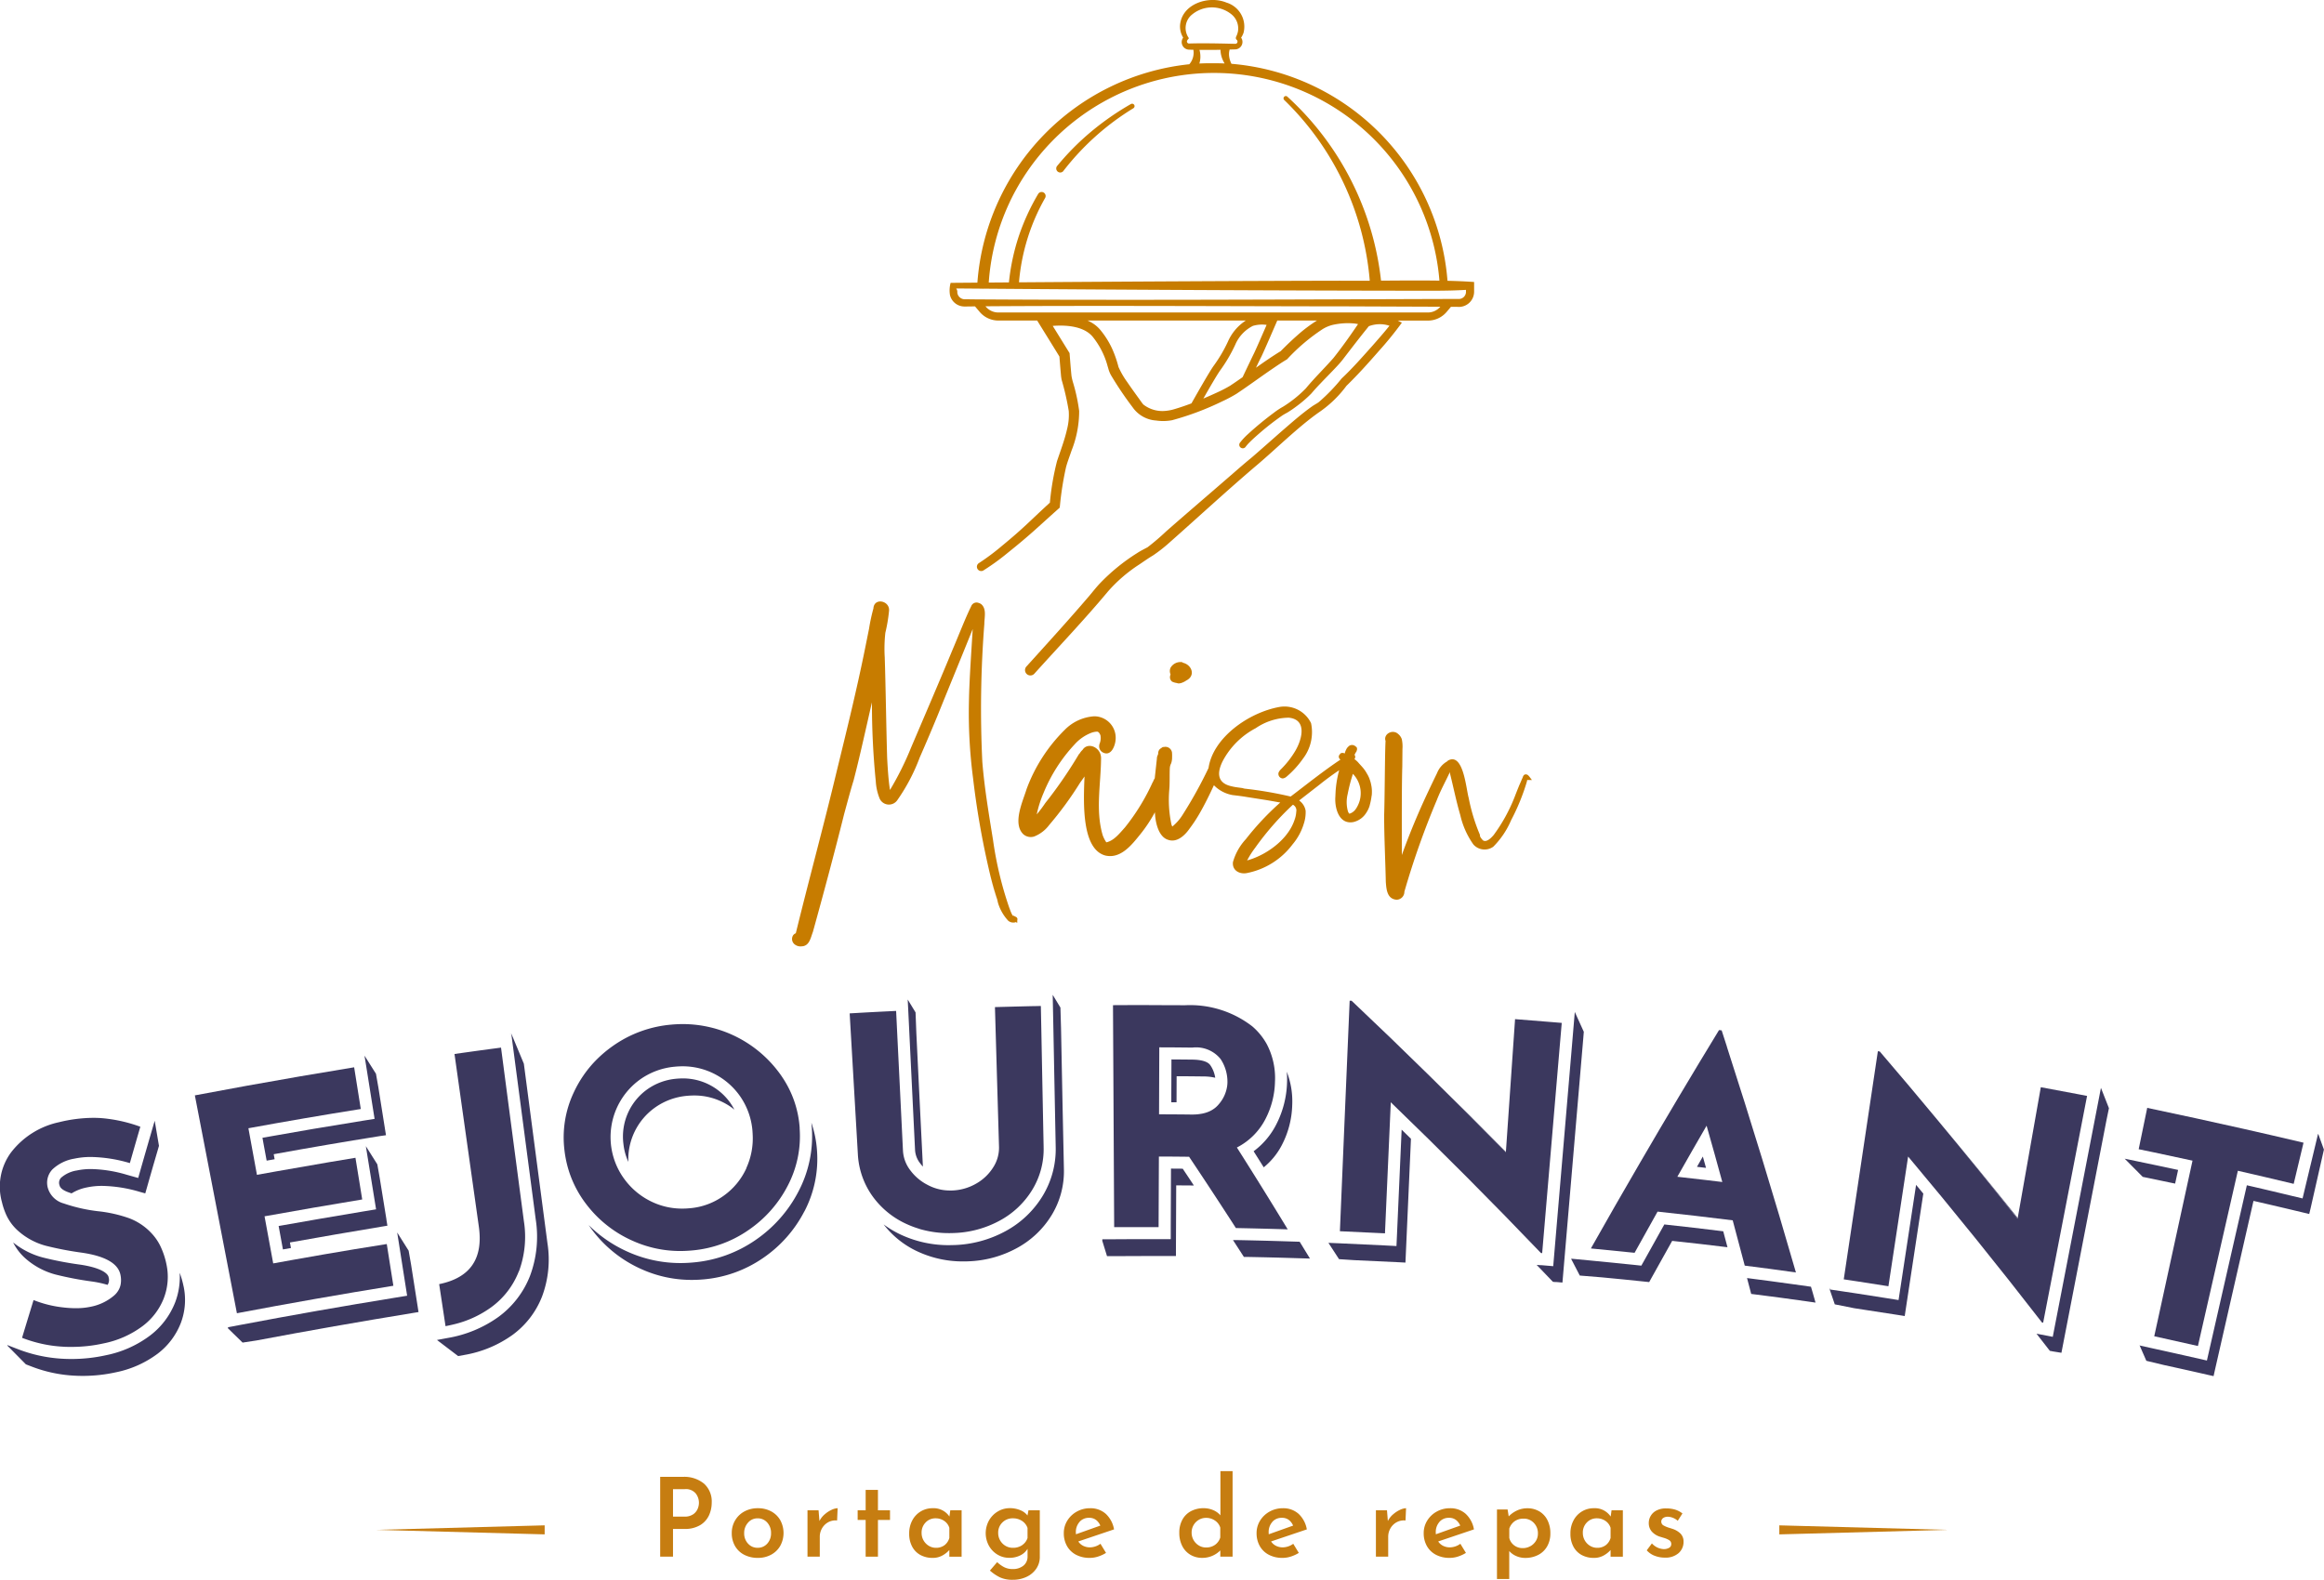 <svg id="Groupe_792" data-name="Groupe 792" xmlns="http://www.w3.org/2000/svg" xmlns:xlink="http://www.w3.org/1999/xlink" width="177.598" height="120.752" viewBox="0 0 177.598 120.752">
  <defs>
    <clipPath id="clip-path">
      <rect id="Rectangle_1243" data-name="Rectangle 1243" width="177.598" height="120.752" fill="none"/>
    </clipPath>
  </defs>
  <g id="Groupe_792-2" data-name="Groupe 792" clip-path="url(#clip-path)">
    <path id="Tracé_22773" data-name="Tracé 22773" d="M794.705,867.372c-.387,0-.763,0-1.2,0,.966,0,1.625,0,2.75,0-.611,0-1.086,0-1.547,0" transform="translate(-707.706 -773.589)" fill="#3b385e"/>
    <path id="Tracé_22774" data-name="Tracé 22774" d="M963.963,709.144c-.046.546-.092,1.095-.141,1.641q-.674,7.976-1.355,15.95l-.094-.007q-5.625-5.878-11.474-11.522-.221,5.006-.445,10.017c-1.376-.071-2.065-.1-3.444-.161q.173-4.1.346-8.206.2-4.706.4-9.411l.148,0q3.008,2.842,5.954,5.739l.212.21q2.839,2.794,5.626,5.645c0-.016,0-.032,0-.048q.349-5.069.7-10.14c1.224.092,1.922.147,2.994.24.18.014.373.03.578.048" transform="translate(-844.616 -630.954)" fill="#3b385e"/>
    <path id="Tracé_22775" data-name="Tracé 22775" d="M16.45,792.269l-.21.717c-.32,1.1-.477,1.646-.8,2.773l-.251.885-.885-.249a10.186,10.186,0,0,0-2.718-.433,5.066,5.066,0,0,0-1.081.108,2.38,2.38,0,0,0-1.21.555.555.555,0,0,0-.115.588c.046.2.265.373.65.516.085.032.175.062.267.092a3.449,3.449,0,0,1,1.166-.454,5.52,5.52,0,0,1,1.178-.118,10.625,10.625,0,0,1,2.844.449l.443.124.127-.443c.32-1.127.477-1.673.8-2.775l.12-.415Zm-3.524,11.953c-.069-.323-.689-.744-2.224-.961a25.773,25.773,0,0,1-2.81-.542,6.046,6.046,0,0,1-2.261-1.148,4.037,4.037,0,0,0,1,1.275,5.676,5.676,0,0,0,2.231,1.176,25.164,25.164,0,0,0,2.761.53,8.192,8.192,0,0,1,1.226.263.688.688,0,0,0,.074-.592m5.735.717a7.061,7.061,0,0,0-.3-1.051,5.463,5.463,0,0,1-.336,2.238,5.853,5.853,0,0,1-1.934,2.565,8.318,8.318,0,0,1-3.361,1.5,12.158,12.158,0,0,1-2.639.288c-.24,0-.484-.007-.726-.021a11.1,11.1,0,0,1-3.384-.738l-.781-.3a.126.126,0,0,0-.011.032l1.42,1.436.4.154a10.579,10.579,0,0,0,3.243.708c.233.014.47.021.7.021a11.669,11.669,0,0,0,2.538-.277,7.924,7.924,0,0,0,3.178-1.413,5.388,5.388,0,0,0,1.784-2.363,4.984,4.984,0,0,0,.212-2.775" transform="translate(-4.627 -706.606)" fill="#3b385e"/>
    <path id="Tracé_22776" data-name="Tracé 22776" d="M173.291,759.3l-.074-.454,0-.028-.512-3.158-.184-1.049-.876-1.388.118.735.509,3.137.007.048.147.906-.906.15c-2.173.36-4.37.738-6.541,1.125l.164.89.164.9c.205-.037.408-.074.613-.108l-.078-.424c2.321-.415,4.674-.821,7-1.208Zm2.307,6.145-.5-3.185-.184-1.049-.876-1.392.118.74.5,3.186.143.908-.906.148c-3.967.643-7.982,1.348-11.933,2.1l-.855.161.009.09,1.111,1.083,1.046-.159c3.955-.747,7.973-1.452,11.944-2.1l.454-.074Zm-2.415-13.06-.074-.454-.014-.092-.493-3.1-.184-1.049-.878-1.388.12.735.484,3.043.023.145.145.91-.91.145c-2.545.406-5.117.844-7.659,1.3l.071.4.249,1.348.609-.108-.069-.383c2.695-.491,5.426-.957,8.125-1.388Z" transform="translate(-143.686 -665.615)" fill="#3b385e"/>
    <path id="Tracé_22777" data-name="Tracé 22777" d="M317.284,746.926l-.874-6.643-.871-6.634-.06-.456-.947-2.277c-.051.007-.1.016-.147.028l.138-.019.12.915.249,1.895.611,4.64.887,6.742a8.576,8.576,0,0,1-.44,4.29,7.07,7.07,0,0,1-2.427,3.148,9.308,9.308,0,0,1-3.866,1.6l-.818.152,1.618,1.231.47-.085a8.9,8.9,0,0,0,3.674-1.524,6.606,6.606,0,0,0,2.27-2.948,8.062,8.062,0,0,0,.413-4.059" transform="translate(-275.446 -651.887)" fill="#3b385e"/>
    <path id="Tracé_22778" data-name="Tracé 22778" d="M448.5,764.221a4.423,4.423,0,0,0-3.649-1.9c-.157,0-.32.009-.484.023a4.5,4.5,0,0,0-2.247.823,4.429,4.429,0,0,0-1.809,4.147,4.484,4.484,0,0,0,.371,1.374,4.858,4.858,0,0,1,2.024-4.144,4.958,4.958,0,0,1,2.475-.908c.178-.016.355-.025.528-.025a4.811,4.811,0,0,1,2.074.456,4.705,4.705,0,0,1,1,.622,4.335,4.335,0,0,0-.281-.463m0,0a4.423,4.423,0,0,0-3.649-1.9c-.157,0-.32.009-.484.023a4.5,4.5,0,0,0-2.247.823,4.429,4.429,0,0,0-1.809,4.147,4.484,4.484,0,0,0,.371,1.374,4.858,4.858,0,0,1,2.024-4.144,4.958,4.958,0,0,1,2.475-.908c.178-.016.355-.025.528-.025a4.811,4.811,0,0,1,2.074.456,4.705,4.705,0,0,1,1,.622,4.335,4.335,0,0,0-.281-.463m0,0a4.423,4.423,0,0,0-3.649-1.9c-.157,0-.32.009-.484.023a4.5,4.5,0,0,0-2.247.823,4.429,4.429,0,0,0-1.809,4.147,4.484,4.484,0,0,0,.371,1.374,4.858,4.858,0,0,1,2.024-4.144,4.958,4.958,0,0,1,2.475-.908c.178-.016.355-.025.528-.025a4.811,4.811,0,0,1,2.074.456,4.705,4.705,0,0,1,1,.622,4.335,4.335,0,0,0-.281-.463m0,0a4.423,4.423,0,0,0-3.649-1.9c-.157,0-.32.009-.484.023a4.5,4.5,0,0,0-2.247.823,4.429,4.429,0,0,0-1.809,4.147,4.484,4.484,0,0,0,.371,1.374,4.858,4.858,0,0,1,2.024-4.144,4.958,4.958,0,0,1,2.475-.908c.178-.016.355-.025.528-.025a4.811,4.811,0,0,1,2.074.456,4.705,4.705,0,0,1,1,.622,4.335,4.335,0,0,0-.281-.463" transform="translate(-392.671 -679.893)" fill="#3b385e"/>
    <path id="Tracé_22779" data-name="Tracé 22779" d="M432.524,800.407a9.71,9.71,0,0,1-3.155,3.557,9.425,9.425,0,0,1-4.5,1.625c-.318.03-.639.044-.952.044a9.32,9.32,0,0,1-3.787-.8,9.563,9.563,0,0,1-3.734-2.911c-.122-.157-.237-.316-.348-.479a10.08,10.08,0,0,0,3.038,2.063,9.8,9.8,0,0,0,3.974.839c.327,0,.664-.016,1-.048a9.873,9.873,0,0,0,4.721-1.7,10.162,10.162,0,0,0,3.3-3.725,9.083,9.083,0,0,0,1.017-4.9c-.009-.12-.018-.242-.032-.36a8.388,8.388,0,0,1,.431,2.139,8.666,8.666,0,0,1-.968,4.656" transform="translate(-371.062 -707.804)" fill="#3b385e"/>
    <path id="Tracé_22780" data-name="Tracé 22780" d="M627.231,711.4l-.253-5.2-.06-1.572-.6-.984.042.83.085,1.754.177,3.635.258,5.294a1.806,1.806,0,0,0,.392,1.009,2.649,2.649,0,0,0,.207.247Zm10.912-.108-.108-5.46-.046-1.572-.59-.975.016.834.035,1.724.071,3.658.106,5.38a6.879,6.879,0,0,1-1.016,3.806,7.48,7.48,0,0,1-2.84,2.674,8.783,8.783,0,0,1-3.9,1.051c-.131,0-.26.007-.389.007a8.63,8.63,0,0,1-3.577-.751,7.715,7.715,0,0,1-1.427-.834,6.966,6.966,0,0,0,2.7,2.116,8.165,8.165,0,0,0,3.391.712c.122,0,.247,0,.369-.007a8.318,8.318,0,0,0,3.7-1,7.024,7.024,0,0,0,2.667-2.51,6.436,6.436,0,0,0,.95-3.554Z" transform="translate(-556.952 -627.246)" fill="#3b385e"/>
    <path id="Tracé_22781" data-name="Tracé 22781" d="M794.458,763.423c-.113-.187-.226-.371-.341-.558l-.938-.03c-1.586-.048-2.363-.069-3.948-.1l-.212,0,.7,1.081.134.208.244,0c1.59.032,2.367.051,3.955.1l.851.025Zm-1.328-13.56a6.977,6.977,0,0,1,.021.8,7.464,7.464,0,0,1-.871,3.326,5.833,5.833,0,0,1-1.683,1.959q.387.612.772,1.228a5.362,5.362,0,0,0,1.36-1.655,7.014,7.014,0,0,0,.818-3.123,6.243,6.243,0,0,0-.417-2.531M781.8,761.735c-.387,0-.763,0-1.2,0,.966,0,1.625,0,2.75,0-.611,0-1.086,0-1.547,0M787.3,749.39c-.228-.36-.878-.44-1.383-.447-.659-.007-1.1-.011-1.6-.014l-.011,2.674,0,.6c.136,0,.27,0,.4,0l.007-1.989c.731,0,1.217.007,2.065.016a3.952,3.952,0,0,1,.885.1,2.292,2.292,0,0,0-.362-.94m-2.125,7.89-.894-.007-.007,1.812-.011,2.66,0,.922-.922,0c-.611,0-1.086,0-1.544,0-.56,0-1.1,0-1.846.007l-.913,0-.009.111.362,1.176,1.415,0c.744,0,1.286-.007,1.848-.007.459,0,.934,0,1.544,0l.461,0,0-.461.012-2.7.009-2.236c.489,0,.864,0,1.351.009q-.425-.647-.855-1.288" transform="translate(-694.796 -667.952)" fill="#3b385e"/>
    <path id="Tracé_22782" data-name="Tracé 22782" d="M945.222,799.259q-.358-.351-.717-.7-.176,3.983-.353,7.968l-.042.927-.929-.048c-1.378-.071-2.054-.1-3.432-.161l-.839-.034.811,1.247,1.173.076c1.383.058,2.056.09,3.439.161l.463.025.021-.465q.2-4.5.4-8.994l0,0s0,0,0,0" transform="translate(-837.393 -712.214)" fill="#3b385e"/>
    <path id="Tracé_22783" data-name="Tracé 22783" d="M1012.265,762.509q2.838,2.794,5.626,5.645c0-.016,0-.032,0-.048q-2.769-2.814-5.629-5.6" transform="translate(-902.816 -680.064)" fill="#3b385e"/>
    <path id="Tracé_22784" data-name="Tracé 22784" d="M1088.963,715.375h0l-.078.92-.138,1.641-1.355,15.95-.078.92-.92-.078-.051,0-.042,0-.254-.021c.376.389.751.781,1.125,1.171l.12.124.175.016.046,0,.046,0,.459.039.039-.459,1.556-18.246.037-.461Z" transform="translate(-968.618 -638.026)" fill="#3b385e"/>
    <path id="Tracé_22785" data-name="Tracé 22785" d="M1122.1,823.288c-1.713-.21-2.789-.337-4.506-.523-.528.938-.867,1.544-1.457,2.614l-.3.535-.606-.065c-1.339-.138-1.994-.205-3.33-.332l-1.408-.134-.014.025.655,1.263,1.669.136c1.339.127,1.994.191,3.335.332l.3.032.147-.267c.646-1.166.989-1.784,1.609-2.883,1.685.184,2.745.3,4.227.486-.1-.389-.2-.77-.325-1.219m-1.558-5.714c-.148.258-.3.514-.449.786l.691.081c-.083-.3-.164-.583-.242-.867m0,0c-.148.258-.3.514-.449.786l.691.081c-.083-.3-.164-.583-.242-.867m0,0c-.148.258-.3.514-.449.786l.691.081c-.083-.3-.164-.583-.242-.867m8.418,10.481c-.051-.177-.1-.353-.155-.53l-1.272-.178c-1.468-.205-2.236-.306-3.614-.484.071.274.15.571.24.913l.078.3.309.039c1.57.2,2.337.3,3.907.523l.7.1Z" transform="translate(-990.408 -729.175)" fill="#3b385e"/>
    <path id="Tracé_22786" data-name="Tracé 22786" d="M1313.9,769.032l-.152.791-3.354,17.333-.175.906-.906-.175-.046-.009-.046-.009-.245-.046c.307.392.611.781.913,1.173l.106.136.171.032.049.011.044.007.622.1.088-.452,3.356-17.336.187-.906Zm-12.472,2.469q3.1,3.73,6.105,7.535c0-.018.007-.037.009-.055-2-2.5-4.043-5-6.115-7.479m-1.653,4.942q-.6,3.945-1.2,7.89l-.14.917-.915-.145c-.952-.15-1.565-.247-2.312-.362l-1.095-.164-.913-.136.021-.141-.049.136.39,1.141,1.475.293c1.372.205,2.04.309,3.411.526l.459.074.069-.459q.674-4.453,1.351-8.9c-.184-.224-.369-.447-.553-.668" transform="translate(-1153.348 -685.882)" fill="#3b385e"/>
    <path id="Tracé_22787" data-name="Tracé 22787" d="M1516.476,801.654a.081.081,0,0,0-.023,0l-.212.887-.35,1.459-.025.1-.378,1.579-.214.894-.9-.214c-1.381-.332-2.192-.523-3.358-.791l-1.307,5.73-1.54,6.765-.205.9-.9-.205c-1.335-.3-1.989-.449-3.328-.742l-.9-.2.009-.044-.021.042.512,1.171,1.355.325c1.341.293,2,.44,3.333.745l.449.1.1-.449,1.535-6.737,1.415-6.207c1.427.327,2.259.523,3.812.894l.447.108.108-.447,1.016-4.476Zm-13.917,2.065-.878-.182,1.379,1.388.449.092c.814.168,1.422.3,2.026.422l.228-1.044c-1.1-.237-1.881-.4-3.2-.675" transform="translate(-1339.314 -714.972)" fill="#3b385e"/>
    <path id="Tracé_22788" data-name="Tracé 22788" d="M12.53,803.981a4.9,4.9,0,0,1-1.634,2.16A7.4,7.4,0,0,1,7.9,807.466a11.181,11.181,0,0,1-2.439.265c-.223,0-.447,0-.673-.018a9.835,9.835,0,0,1-1.837-.277,10.154,10.154,0,0,1-1.265-.4c.035-.118.069-.228.1-.334.286-.943.461-1.514.779-2.552a8.6,8.6,0,0,0,2.261.563,8.487,8.487,0,0,0,.966.06,5.368,5.368,0,0,0,1.166-.117,3.891,3.891,0,0,0,1.759-.851,1.54,1.54,0,0,0,.355-.438,1.36,1.36,0,0,0,.154-.445A1.917,1.917,0,0,0,9.2,802.2c-.184-.855-1.18-1.422-2.994-1.678A25.007,25.007,0,0,1,3.5,800a5.2,5.2,0,0,1-2.051-1.083A3.678,3.678,0,0,1,.4,797.456a5.171,5.171,0,0,1-.251-.788,4.415,4.415,0,0,1,.682-3.785,6.277,6.277,0,0,1,3.676-2.326,11.136,11.136,0,0,1,2.623-.334c.27,0,.528.011.77.034a11.452,11.452,0,0,1,2.494.53c.111.037.219.076.33.115-.323,1.111-.482,1.666-.8,2.78a11.052,11.052,0,0,0-2.969-.468,6.005,6.005,0,0,0-1.279.129A3.2,3.2,0,0,0,4,794.169a1.479,1.479,0,0,0-.341,1.424,1.73,1.73,0,0,0,1.226,1.176l.048.018a12.4,12.4,0,0,0,2.63.581,10.391,10.391,0,0,1,2.314.53,4.513,4.513,0,0,1,1.768,1.219,3.871,3.871,0,0,1,.59.867,5.925,5.925,0,0,1,.493,1.475,4.525,4.525,0,0,1-.2,2.522" transform="translate(0 -704.781)" fill="#3b385e"/>
    <path id="Tracé_22789" data-name="Tracé 22789" d="M152.889,771.153q-6,.971-11.956,2.1-.813-4.2-1.62-8.4-.8-4.128-1.593-8.252,4.028-.764,8.063-1.457,2.054-.353,4.11-.689l.507,3.188q-4.3.685-8.588,1.471c.26,1.424.392,2.137.652,3.561.5-.092,1.012-.182,1.517-.272q2.009-.356,4.022-.7l1.989-.332c.122.747.207,1.275.3,1.842.064.4.131.818.217,1.344q-3.737.619-7.464,1.288c.265,1.441.4,2.162.662,3.6q.757-.138,1.519-.274,2.334-.418,4.677-.807,1.241-.207,2.483-.4c.117.747.2,1.277.29,1.842.065.4.131.821.214,1.346" transform="translate(-122.829 -672.877)" fill="#3b385e"/>
    <path id="Tracé_22790" data-name="Tracé 22790" d="M316.442,757.68a6.13,6.13,0,0,1-2.116,2.745,8.042,8.042,0,0,1-2.883,1.309c-.2.048-.4.092-.6.131-.009-.069-.021-.136-.03-.2-.175-1.155-.272-1.8-.456-3.013,2.367-.482,3.379-1.938,3.031-4.4q-.93-6.6-1.86-13.191c1.093-.154,1.768-.249,2.669-.369.108-.014.219-.03.334-.044l.553-.074.249,1.895q.747,5.691,1.5,11.384a7.616,7.616,0,0,1-.383,3.829" transform="translate(-276.796 -660.5)" fill="#3b385e"/>
    <path id="Tracé_22791" data-name="Tracé 22791" d="M416.47,731.9a7.89,7.89,0,0,0-1.351-3.925c-.062-.095-.127-.189-.2-.284a9.182,9.182,0,0,0-7.371-3.746c-.3,0-.609.016-.915.044a9.068,9.068,0,0,0-4.458,1.641,9.372,9.372,0,0,0-1.348,1.157,8.646,8.646,0,0,0-.908,1.122,8.793,8.793,0,0,0-.715,1.263,8.046,8.046,0,0,0-.71,4.421,8.486,8.486,0,0,0,.392,1.747,8.332,8.332,0,0,0,1.309,2.418,9.027,9.027,0,0,0,3.554,2.771,8.811,8.811,0,0,0,3.6.761c.3,0,.6-.016.91-.044a8.9,8.9,0,0,0,4.285-1.547,9.218,9.218,0,0,0,3.006-3.388,8.158,8.158,0,0,0,.915-4.412m-4.061,3.047a5.252,5.252,0,0,1-1.731,2.111,5.131,5.131,0,0,1-2.6.964q-.29.028-.574.028a5.34,5.34,0,0,1-2.245-.482,5.516,5.516,0,0,1-2.167-1.754,5.42,5.42,0,0,1,1.166-7.62,5.4,5.4,0,0,1,2.7-.993c.191-.018.383-.028.569-.028a5.347,5.347,0,0,1,4.4,2.3,5.382,5.382,0,0,1,.943,2.7c0,.055.009.111.009.164a5.459,5.459,0,0,1-.482,2.614" transform="translate(-355.358 -645.67)" fill="#3b385e"/>
    <path id="Tracé_22792" data-name="Tracé 22792" d="M615.333,721.938a5.947,5.947,0,0,1-.88,3.305,6.537,6.537,0,0,1-2.494,2.346,7.856,7.856,0,0,1-3.5.938q-.177.007-.353.007a7.892,7.892,0,0,1-2.054-.263c-.111-.028-.219-.06-.327-.1a7.024,7.024,0,0,1-.818-.311,6.508,6.508,0,0,1-2.648-2.146,6,6,0,0,1-.394-.629,6.068,6.068,0,0,1-.728-2.6q-.311-5.373-.625-10.746c1.205-.071,1.9-.108,2.95-.159l.6-.03c.028.583.058,1.166.085,1.752q.221,4.464.438,8.929a2.7,2.7,0,0,0,.574,1.519,3.775,3.775,0,0,0,1.21,1.046l.171.09a3.6,3.6,0,0,0,1.641.39c.048,0,.1,0,.15,0a3.931,3.931,0,0,0,1.851-.528,3.663,3.663,0,0,0,1.3-1.242,2.766,2.766,0,0,0,.443-1.558q-.156-5.345-.311-10.69c1.192-.032,1.878-.051,2.918-.074.184,0,.378-.007.59-.011.011.574.023,1.15.035,1.724q.086,4.519.177,9.038" transform="translate(-535.581 -634.281)" fill="#3b385e"/>
    <path id="Tracé_22793" data-name="Tracé 22793" d="M794.705,867.372c-.387,0-.763,0-1.2,0,.966,0,1.625,0,2.75,0-.611,0-1.086,0-1.547,0" transform="translate(-707.706 -773.589)" fill="#3b385e"/>
    <path id="Tracé_22794" data-name="Tracé 22794" d="M796.15,721.359a5.012,5.012,0,0,0,2.141-2.107,6.5,6.5,0,0,0,.763-2.918,5.571,5.571,0,0,0-.632-2.881,4.949,4.949,0,0,0-1.1-1.348,7.767,7.767,0,0,0-5.177-1.614l-.71-.007c-.219,0-.426,0-.627,0-.678,0-1.27-.007-1.895-.007-.664,0-1.365,0-2.238.007q.017,3.278.035,6.555.028,5.2.055,10.409c.233,0,.447,0,.648,0,.44,0,.816,0,1.2,0,.461,0,.936,0,1.547,0,.009-2.157.014-3.236.023-5.394.922,0,1.383.007,2.307.016q1.812,2.707,3.577,5.449c1.584.032,2.376.053,3.96.1q-1.909-3.146-3.884-6.256m-.742-4.707a2.7,2.7,0,0,1-.659,1.42,1.019,1.019,0,0,1-.083.092,1.857,1.857,0,0,1-.187.171,2.1,2.1,0,0,1-.692.36c-.088.028-.177.051-.272.071-.051.009-.1.018-.15.025a3.084,3.084,0,0,1-.307.037c-.106.007-.217.012-.332.012h-.053c-.454-.007-.807-.009-1.148-.012l-1.323-.007c.007-2.047.011-3.07.019-5.117,1.012,0,1.519.009,2.531.018a2.4,2.4,0,0,1,2.15.871,3.132,3.132,0,0,1,.526,1.772c0,.1-.009.194-.021.286" transform="translate(-701.621 -633.654)" fill="#3b385e"/>
    <path id="Tracé_22795" data-name="Tracé 22795" d="M1134.834,729.448q-.2-.629-.406-1.258l-.2-.023q-3.074,5.041-6.041,10.146-1.9,3.26-3.752,6.546c1.337.127,2,.194,3.34.332.7-1.261,1.049-1.89,1.756-3.148,2.3.249,3.448.383,5.742.666.374,1.385.558,2.077.92,3.462,1.565.2,2.346.3,3.911.523q-2.5-8.668-5.274-17.246m-1.551,6.032c.489,1.719.731,2.579,1.2,4.3l-.108-.014c-.413-.048-.763-.092-1.093-.131-.71-.083-1.321-.152-2.236-.256.885-1.561,1.332-2.34,2.234-3.9" transform="translate(-1002.861 -649.434)" fill="#3b385e"/>
    <path id="Tracé_22796" data-name="Tracé 22796" d="M1321.72,746.528q-1.68,8.668-3.356,17.333c-.037-.007-.055-.009-.092-.018q-4.989-6.445-10.227-12.682-.751,4.958-1.505,9.914c-.95-.15-1.57-.249-2.319-.362-.327-.051-.678-.1-1.095-.166l.581-3.882q1.013-6.78,2.026-13.555c.058.007.088.011.145.021q2.237,2.607,4.426,5.251,3.1,3.731,6.106,7.535c0-.018.007-.037.009-.055q.885-5,1.766-10c1.169.212,1.853.341,2.854.535.212.042.436.083.682.131" transform="translate(-1162.228 -662.762)" fill="#3b385e"/>
    <path id="Tracé_22797" data-name="Tracé 22797" d="M1524.129,785.876c-.138.581-.249,1.028-.35,1.464-.122.507-.242,1-.4,1.673-1.706-.408-2.559-.609-4.266-1q-1.528,6.7-3.052,13.394c-1.334-.3-2-.452-3.338-.745q.28-1.286.563-2.575.968-4.453,1.938-8.906c.143-.648.283-1.293.424-1.941-1.208-.263-1.973-.426-2.948-.632l-1.166-.242c.039-.184.074-.355.106-.514.2-.945.323-1.565.546-2.646q3.682.774,7.35,1.6,2.3.519,4.6,1.063" transform="translate(-1348.098 -698.526)" fill="#3b385e"/>
    <path id="Tracé_22798" data-name="Tracé 22798" d="M265.846,1078.643l12.879.345v-.69Z" transform="translate(-237.102 -961.709)" fill="#c67d11"/>
    <path id="Tracé_22799" data-name="Tracé 22799" d="M1270.465,1078.643l-12.879-.345v.69Z" transform="translate(-1121.612 -961.708)" fill="#c67d11"/>
    <path id="Tracé_22800" data-name="Tracé 22800" d="M469.947,1044.544a1.826,1.826,0,0,1,.587,1.441,2.337,2.337,0,0,1-.21.984,1.713,1.713,0,0,1-.675.746,2.231,2.231,0,0,1-1.194.289h-.88v2.12h-.98v-6.1h1.726a2.368,2.368,0,0,1,1.626.52m-.842,2.35a.969.969,0,0,0,.352-.419,1.211,1.211,0,0,0,.1-.473,1.156,1.156,0,0,0-.247-.712.98.98,0,0,0-.834-.327h-.9v2.1h.88a1.115,1.115,0,0,0,.65-.172" transform="translate(-416.145 -931.141)" fill="#c67d11"/>
    <path id="Tracé_22801" data-name="Tracé 22801" d="M517.46,1067.12a1.814,1.814,0,0,1,.708-.683,2.119,2.119,0,0,1,1.031-.247,2.093,2.093,0,0,1,1.026.247,1.742,1.742,0,0,1,.691.679,2.049,2.049,0,0,1,0,1.936,1.77,1.77,0,0,1-.691.683,2.081,2.081,0,0,1-1.035.251,2.222,2.222,0,0,1-1.023-.231,1.706,1.706,0,0,1-.708-.662,1.944,1.944,0,0,1-.256-1.01,1.87,1.87,0,0,1,.256-.964m.985,1.772a.945.945,0,0,0,.729.323.957.957,0,0,0,.742-.318,1.151,1.151,0,0,0,.289-.8,1.167,1.167,0,0,0-.289-.809.951.951,0,0,0-.742-.323.935.935,0,0,0-.729.331,1.165,1.165,0,0,0-.293.8,1.144,1.144,0,0,0,.293.8" transform="translate(-461.282 -950.91)" fill="#c67d11"/>
    <path id="Tracé_22802" data-name="Tracé 22802" d="M572,1066.659a2.141,2.141,0,0,1,.532-.348,1.171,1.171,0,0,1,.457-.122l-.042.939a1.155,1.155,0,0,0-.687.138,1.222,1.222,0,0,0-.469.469,1.268,1.268,0,0,0-.167.633v1.525h-.939v-3.545h.846l.067.821a1.66,1.66,0,0,1,.4-.511" transform="translate(-508.977 -950.91)" fill="#c67d11"/>
    <path id="Tracé_22803" data-name="Tracé 22803" d="M607.729,1053.246v1.559h.922v.737h-.922v2.807h-.939v-2.807h-.612v-.737h.612v-1.559Z" transform="translate(-540.637 -939.366)" fill="#c67d11"/>
    <path id="Tracé_22804" data-name="Tracé 22804" d="M646.61,1066.349v3.545h-.938v-.511a1.96,1.96,0,0,1-.52.415,1.5,1.5,0,0,1-.763.189,1.918,1.918,0,0,1-.913-.214,1.559,1.559,0,0,1-.637-.633,2.046,2.046,0,0,1-.235-1.014,2.07,2.07,0,0,1,.243-1.018,1.746,1.746,0,0,1,.649-.679,1.729,1.729,0,0,1,.892-.239,1.449,1.449,0,0,1,1.29.637l.067-.478Zm-1.311,2.669a1.051,1.051,0,0,0,.373-.557v-.771a.98.98,0,0,0-.39-.528,1.137,1.137,0,0,0-.666-.2,1.02,1.02,0,0,0-.754.314,1.092,1.092,0,0,0-.31.8,1.14,1.14,0,0,0,.553.989,1.042,1.042,0,0,0,.545.151,1.055,1.055,0,0,0,.65-.2" transform="translate(-573.124 -950.91)" fill="#c67d11"/>
    <path id="Tracé_22805" data-name="Tracé 22805" d="M700.833,1066.349v3.561a1.578,1.578,0,0,1-.264.892,1.813,1.813,0,0,1-.737.628,2.411,2.411,0,0,1-1.068.23,2.278,2.278,0,0,1-.964-.18,3.381,3.381,0,0,1-.779-.524l.553-.645a2.321,2.321,0,0,0,.545.39,1.387,1.387,0,0,0,.629.138,1.264,1.264,0,0,0,.83-.256.874.874,0,0,0,.319-.691v-.6a1.327,1.327,0,0,1-.549.5,1.825,1.825,0,0,1-.851.189,1.706,1.706,0,0,1-.9-.247,1.81,1.81,0,0,1-.654-.679,2,2,0,0,1,.012-1.936,1.865,1.865,0,0,1,.679-.687,1.76,1.76,0,0,1,.9-.247,2.049,2.049,0,0,1,.809.155,1.285,1.285,0,0,1,.549.406l.075-.4Zm-1.353,2.665a1.051,1.051,0,0,0,.415-.545v-.771a1.048,1.048,0,0,0-.419-.536,1.24,1.24,0,0,0-.7-.2,1.1,1.1,0,0,0-.8.314,1.069,1.069,0,0,0-.323.8,1.132,1.132,0,0,0,.557.989,1.092,1.092,0,0,0,.565.151,1.237,1.237,0,0,0,.708-.2" transform="translate(-621.372 -950.91)" fill="#c67d11"/>
    <path id="Tracé_22806" data-name="Tracé 22806" d="M754.683,1068.905l.427.7a2.77,2.77,0,0,1-.612.281,2.061,2.061,0,0,1-.629.1,2.193,2.193,0,0,1-1.06-.243,1.691,1.691,0,0,1-.687-.67,1.975,1.975,0,0,1-.239-.98,1.788,1.788,0,0,1,.268-.955,1.948,1.948,0,0,1,.729-.691,2.037,2.037,0,0,1,1.005-.256,1.741,1.741,0,0,1,1.2.423,2.108,2.108,0,0,1,.637,1.194l-2.732.922a.949.949,0,0,0,.377.335,1.146,1.146,0,0,0,.519.117,1.4,1.4,0,0,0,.8-.276m-1.6-1.668a1.152,1.152,0,0,0-.281.8.93.93,0,0,0,.008.143l1.861-.662a1.067,1.067,0,0,0-.319-.427.846.846,0,0,0-.545-.168.933.933,0,0,0-.725.31" transform="translate(-670.588 -950.91)" fill="#c67d11"/>
    <path id="Tracé_22807" data-name="Tracé 22807" d="M837.568,1039.993v6.536h-.938v-.478a1.928,1.928,0,0,1-1.391.57,1.725,1.725,0,0,1-.892-.235,1.631,1.631,0,0,1-.625-.67,2.172,2.172,0,0,1-.226-1.014,2.029,2.029,0,0,1,.239-1.006,1.6,1.6,0,0,1,.662-.65,2.034,2.034,0,0,1,.959-.222,1.839,1.839,0,0,1,.729.147,1.442,1.442,0,0,1,.553.4v-3.377Zm-1.341,5.631a1.071,1.071,0,0,0,.4-.561v-.754a1.007,1.007,0,0,0-.4-.536,1.17,1.17,0,0,0-.691-.209,1.064,1.064,0,0,0-.545.147,1.112,1.112,0,0,0-.553.976,1.141,1.141,0,0,0,.553.989,1.04,1.04,0,0,0,.545.151,1.161,1.161,0,0,0,.687-.2" transform="translate(-743.375 -927.546)" fill="#c67d11"/>
    <path id="Tracé_22808" data-name="Tracé 22808" d="M890.935,1068.905l.427.7a2.776,2.776,0,0,1-.612.281,2.062,2.062,0,0,1-.629.1,2.193,2.193,0,0,1-1.06-.243,1.69,1.69,0,0,1-.687-.67,1.975,1.975,0,0,1-.239-.98,1.788,1.788,0,0,1,.268-.955,1.948,1.948,0,0,1,.729-.691,2.038,2.038,0,0,1,1.006-.256,1.74,1.74,0,0,1,1.2.423,2.108,2.108,0,0,1,.637,1.194l-2.732.922a.947.947,0,0,0,.377.335,1.145,1.145,0,0,0,.519.117,1.4,1.4,0,0,0,.8-.276m-1.6-1.668a1.153,1.153,0,0,0-.281.8.91.91,0,0,0,.008.143l1.86-.662a1.066,1.066,0,0,0-.318-.427.846.846,0,0,0-.545-.168.933.933,0,0,0-.725.31" transform="translate(-792.108 -950.91)" fill="#c67d11"/>
    <path id="Tracé_22809" data-name="Tracé 22809" d="M973.774,1066.659a2.139,2.139,0,0,1,.532-.348,1.17,1.17,0,0,1,.457-.122l-.042.939a1.155,1.155,0,0,0-.687.138,1.222,1.222,0,0,0-.469.469,1.268,1.268,0,0,0-.167.633v1.525h-.939v-3.545h.846l.067.821a1.661,1.661,0,0,1,.4-.511" transform="translate(-867.313 -950.91)" fill="#c67d11"/>
    <path id="Tracé_22810" data-name="Tracé 22810" d="M1009.05,1068.905l.427.7a2.772,2.772,0,0,1-.612.281,2.062,2.062,0,0,1-.629.1,2.193,2.193,0,0,1-1.06-.243,1.688,1.688,0,0,1-.687-.67,1.975,1.975,0,0,1-.239-.98,1.788,1.788,0,0,1,.268-.955,1.948,1.948,0,0,1,.729-.691,2.038,2.038,0,0,1,1.006-.256,1.74,1.74,0,0,1,1.2.423,2.108,2.108,0,0,1,.637,1.194l-2.732.922a.948.948,0,0,0,.377.335,1.146,1.146,0,0,0,.519.117,1.4,1.4,0,0,0,.8-.276m-1.6-1.668a1.153,1.153,0,0,0-.281.8.918.918,0,0,0,.008.143l1.86-.662a1.066,1.066,0,0,0-.319-.427.845.845,0,0,0-.545-.168.933.933,0,0,0-.725.31" transform="translate(-897.452 -950.91)" fill="#c67d11"/>
    <path id="Tracé_22811" data-name="Tracé 22811" d="M1061.249,1066.424a1.622,1.622,0,0,1,.628.671,2.171,2.171,0,0,1,.226,1.014,1.959,1.959,0,0,1-.247,1,1.651,1.651,0,0,1-.687.654,2.139,2.139,0,0,1-.993.226,1.685,1.685,0,0,1-.679-.142,1.472,1.472,0,0,1-.536-.385v2.137h-.938v-5.313h.813l.084.528a2.121,2.121,0,0,1,.641-.453,1.873,1.873,0,0,1,.792-.167,1.749,1.749,0,0,1,.9.234m-.683,2.669a1.158,1.158,0,0,0,.423-.4,1.042,1.042,0,0,0,.159-.57,1.123,1.123,0,0,0-.314-.817,1.04,1.04,0,0,0-.775-.323,1.157,1.157,0,0,0-.692.2,1.126,1.126,0,0,0-.406.562v.712a.987.987,0,0,0,.365.561,1.053,1.053,0,0,0,.666.218,1.163,1.163,0,0,0,.574-.146" transform="translate(-943.626 -950.91)" fill="#c67d11"/>
    <path id="Tracé_22812" data-name="Tracé 22812" d="M1113.955,1066.349v3.545h-.938v-.511a1.961,1.961,0,0,1-.52.415,1.5,1.5,0,0,1-.763.189,1.917,1.917,0,0,1-.913-.214,1.558,1.558,0,0,1-.637-.633,2.044,2.044,0,0,1-.235-1.014,2.071,2.071,0,0,1,.243-1.018,1.747,1.747,0,0,1,.649-.679,1.729,1.729,0,0,1,.892-.239,1.449,1.449,0,0,1,1.291.637l.067-.478Zm-1.311,2.669a1.051,1.051,0,0,0,.373-.557v-.771a.981.981,0,0,0-.39-.528,1.137,1.137,0,0,0-.666-.2,1.019,1.019,0,0,0-.754.314,1.092,1.092,0,0,0-.31.8,1.141,1.141,0,0,0,.553.989,1.042,1.042,0,0,0,.545.151,1.055,1.055,0,0,0,.65-.2" transform="translate(-989.938 -950.91)" fill="#c67d11"/>
    <path id="Tracé_22813" data-name="Tracé 22813" d="M1164.493,1069.961a1.543,1.543,0,0,1-.6-.415l.394-.528a1.3,1.3,0,0,0,.9.436.807.807,0,0,0,.415-.1.314.314,0,0,0,.163-.289.329.329,0,0,0-.167-.3,1.684,1.684,0,0,0-.373-.163l-.264-.08a1.4,1.4,0,0,1-.687-.415.972.972,0,0,1-.226-.641,1.067,1.067,0,0,1,.591-.964,1.519,1.519,0,0,1,.725-.159,2.371,2.371,0,0,1,.7.092,1.758,1.758,0,0,1,.557.293l-.36.561a1.126,1.126,0,0,0-.365-.226,1.079,1.079,0,0,0-.39-.084.609.609,0,0,0-.36.1.335.335,0,0,0,0,.549,2.251,2.251,0,0,0,.486.205c.095.028.156.047.184.059a1.568,1.568,0,0,1,.654.373.854.854,0,0,1,.235.624,1.137,1.137,0,0,1-.373.867,1.51,1.51,0,0,1-1.068.348,2.06,2.06,0,0,1-.775-.146" transform="translate(-1038.05 -951.048)" fill="#c67d11"/>
    <path id="Tracé_22814" data-name="Tracé 22814" d="M827.01,469.575a1.265,1.265,0,0,0,.366.105c.216.108.631-.133.7-.192.745-.365.436-1.208-.258-1.363l-.043-.041a.878.878,0,0,0-.9.437.643.643,0,0,0,.007.5.6.6,0,0,0-.045.237.407.407,0,0,0,.173.318" transform="translate(-737.429 -417.471)" fill="#c77c00"/>
    <path id="Tracé_22815" data-name="Tracé 22815" d="M700.572,621.483c.142.569.294,1.1.455,1.561-.069-.217-.126-.41-.174-.542-.1-.338-.192-.678-.28-1.019" transform="translate(-624.824 -554.286)" fill="#c77c00"/>
    <path id="Tracé_22816" data-name="Tracé 22816" d="M576.975,449.548a.172.172,0,0,0,0-.024c0-.006-.006-.01-.007-.015a.2.2,0,0,0-.021-.045.177.177,0,0,0-.018-.027.191.191,0,0,0-.072-.055.192.192,0,0,1,.071.054.242.242,0,0,0-.071-.054l-.038-.019.013.007-.184-.093h0v.006c0,.009,0,.035,0,.038h0s-.006-.009-.009-.013a.81.81,0,0,1-.1-.157c-.019-.036-.036-.074-.052-.113s-.028-.065-.041-.1c-.038-.1-.073-.2-.112-.3a27.572,27.572,0,0,1-1.224-5.128c-.319-1.986-.657-3.972-.819-5.977a83.426,83.426,0,0,1,.155-10.551c0-.5.194-1.156-.255-1.516a.848.848,0,0,0-.286-.11.44.44,0,0,0-.467.29c-.419.833-1.035,2.418-1.408,3.282-.9,2.183-2.24,5.3-3.178,7.5a23.083,23.083,0,0,1-1.619,3.255c-.119-.791-.172-1.654-.214-2.438-.068-2.19-.113-5.525-.185-7.7a11.044,11.044,0,0,1,.046-1.877,12.278,12.278,0,0,0,.283-1.682c.07-.778-1.142-1.031-1.194-.185l.019-.062a13.813,13.813,0,0,0-.352,1.609l-.313,1.556c-.63,3.116-1.387,6.189-2.143,9.28-.992,4.159-2.127,8.3-3.142,12.449a.44.44,0,0,0-.2.149.523.523,0,0,0,.112.7.707.707,0,0,0,.528.151c.6-.017.69-.645.865-1.1.789-2.842,1.677-6.151,2.386-9,.209-.761.487-1.823.721-2.567.463-1.763.961-4.048,1.372-5.834.012-.048.023-.1.035-.148a59.2,59.2,0,0,0,.293,6.036,4.089,4.089,0,0,0,.3,1.331.778.778,0,0,0,1.331.129,14.535,14.535,0,0,0,1.725-3.278q.741-1.685,1.438-3.387c.751-1.868,1.836-4.493,2.612-6.433-.1,1.684-.262,3.937-.286,5.5a38.346,38.346,0,0,0,.315,5.91,63.4,63.4,0,0,0,1.385,7.7c-.073-.293-.145-.6-.213-.9a25.13,25.13,0,0,0,.78,2.778q-.057-.15-.113-.312a3.447,3.447,0,0,0,.863,1.634l.014.009a.687.687,0,0,0,.1.056.547.547,0,0,0,.107.041l.007,0h0a.515.515,0,0,0,.138.016l.04,0a.558.558,0,0,0,.082-.008l.054-.026h.005l.128.051s0-.183,0-.184a.134.134,0,0,0,0-.015.222.222,0,0,0,.011-.048.178.178,0,0,0,0-.032m-.009-.042a.181.181,0,0,0-.018-.038.188.188,0,0,1,.018.038m-.318-.228h0Zm-.122-.143-.014-.031.014.031m.431.69h0l0,0m.018-.27a.158.158,0,0,1,0,.02c0-.007,0-.013,0-.02" transform="translate(-499.223 -379.3)" fill="#c77c00"/>
    <path id="Tracé_22817" data-name="Tracé 22817" d="M717.787,648.059l.025.012-.025-.012" transform="translate(-640.177 -577.989)" fill="#c77c00"/>
    <path id="Tracé_22818" data-name="Tracé 22818" d="M746.673,505.523c-.014-.064-.028-.129-.046-.192s-.047-.152-.076-.227l0-.013a2.789,2.789,0,0,0-.149-.317l-.019-.034,0,.008a3.619,3.619,0,0,0-.426-.606,3.242,3.242,0,0,1,.422.6,2.536,2.536,0,0,0-.423-.6h0c-.063-.071-.135-.151-.209-.23l.007.008-.019-.021.012.013a1.66,1.66,0,0,0-.336-.317l0,0c0,.005,0-.038,0-.037l.044-.085a.279.279,0,0,0-.053-.22l.119-.213s.046-.061.044-.063v-.027a.291.291,0,0,0,.03-.175v-.005a.253.253,0,0,0-.035-.1s-.129-.1-.13-.1l-.031-.018a.388.388,0,0,0-.494.107l-.076.076c-.008.011-.012.024-.02.036l0,.005-.007.014a1.4,1.4,0,0,0-.137.32s0,.023,0,.031l-.023.007a.329.329,0,0,0-.306,0s-.1.129-.1.131l-.022.042a.263.263,0,0,0,.118.3c-1.31.872-2.574,1.889-3.808,2.824a29.438,29.438,0,0,0-3.487-.6.653.653,0,0,1-.177-.044c-.274-.042-.552-.065-.82-.132-1.149-.238-1.161-1.042-.7-1.95a6.032,6.032,0,0,1,2.516-2.5,4.552,4.552,0,0,1,2.526-.8c1.427.141,1.007,1.672.5,2.53a7.051,7.051,0,0,1-1.08,1.391.845.845,0,0,0-.194.256.348.348,0,0,0,.321.466.57.57,0,0,0,.269-.124,7.366,7.366,0,0,0,1.27-1.391,3.328,3.328,0,0,0,.614-2.713,2.254,2.254,0,0,0-2.427-1.234c-2.371.434-5.069,2.359-5.407,4.664a33.014,33.014,0,0,1-2.006,3.617,3.583,3.583,0,0,1-.764.859c-.023-.049-.043-.1-.062-.151a8.958,8.958,0,0,1-.169-2.651c.048-.539.016-1.149.043-1.673a.9.9,0,0,1,.1-.353,1.364,1.364,0,0,0,.073-.487,2.6,2.6,0,0,0-.009-.358.509.509,0,0,0-.627-.406c-.027,0-.057,0-.077,0l-.055.038-.135.092-.007.005a.449.449,0,0,0-.152.346c0,.136-.1.181-.1.417.015-.14-.13,1.175-.164,1.5a.8.8,0,0,0-.121.239l-.033.05a.2.2,0,0,0-.014.025,16.154,16.154,0,0,1-2.115,3.441c-.394.433-.827,1-1.405,1.129-.009,0-.006,0-.02-.009h0a2.387,2.387,0,0,1-.269-.532c-.562-1.9-.141-3.911-.125-5.854.027-.867-1.017-1.307-1.413-.669a1.153,1.153,0,0,0-.22.27l-.034.034a.2.2,0,0,0-.036.044,34.47,34.47,0,0,1-2.213,3.273l-.335.428-.012.015-.005.008a9.443,9.443,0,0,1-.584.784c-.02.025-.042.047-.063.072a8.633,8.633,0,0,1,.516-1.624,12.187,12.187,0,0,1,2.379-3.724,3.313,3.313,0,0,1,1.279-.887,1.428,1.428,0,0,1,.448-.088c.128.021.187.146.245.277a1.154,1.154,0,0,1-.046.6.6.6,0,0,0-.039.36.524.524,0,0,0,.26.347c.615.338.936-.447.982-.936a1.642,1.642,0,0,0-1.642-1.82,3.474,3.474,0,0,0-2.246,1.039,12.4,12.4,0,0,0-2.913,4.526c-.284.932-1.082,2.6-.267,3.432a.856.856,0,0,0,.858.186,2.627,2.627,0,0,0,1.137-.875,26.559,26.559,0,0,0,2.365-3.237c.111-.151.223-.311.335-.473-.084,2.007-.231,5.554,1.592,6.044,1.176.269,2.011-.809,2.659-1.61a10.748,10.748,0,0,0,1.128-1.7c0,.044,0,.089.008.133.042.723.295,1.767,1.005,1.977.658.23,1.26-.318,1.624-.842a10.829,10.829,0,0,0,.741-1.113c.419-.72.783-1.467,1.132-2.218a2.607,2.607,0,0,0,1.435.753c.335.04.708.084,1.039.141l1.381.217c.409.064.81.14,1.214.211a20.956,20.956,0,0,0-2.629,2.8,4.279,4.279,0,0,0-.984,1.747c-.077.623.472.942,1.036.85a5.746,5.746,0,0,0,3.519-2.2,4.463,4.463,0,0,0,.877-1.641,2.744,2.744,0,0,0,.12-.93,1.218,1.218,0,0,0-.492-.78l.009-.011c-.01.009,1.528-1.188,1.528-1.186.421-.344,1.061-.816,1.518-1.116a8.21,8.21,0,0,0-.289,2c-.073.862.264,2.171,1.375,1.96a1.579,1.579,0,0,0,.985-.71c.023-.032.042-.067.062-.1l.022-.037a1.775,1.775,0,0,0,.123-.261c.01-.026.021-.051.03-.078,0-.008.007-.016.009-.024l0-.012c.014-.039.028-.078.04-.117-.008.026-.02.05-.029.075a4.709,4.709,0,0,0,.157-.8c0,.052,0,.1-.009.157.011-.094.02-.188.023-.281a2.472,2.472,0,0,0-.047-.635c0-.012-.006-.024-.008-.036m-1.394-3h0m-8.083,8.79a6.8,6.8,0,0,1,.611-.961,21.529,21.529,0,0,1,2.861-3.273c.018-.017.031-.025.029-.028h0l0,.008a.484.484,0,0,1,.254.528.005.005,0,0,1,0,0,.005.005,0,0,0,0,0,2.609,2.609,0,0,1-.145.719,3.534,3.534,0,0,0,.145-.719c-.172,1.814-2.119,3.281-3.752,3.726m3.6-3c-.017.049-.033.1-.053.146.017-.049.037-.1.053-.146m-.067-1.249.018.007c.007.005.011.012.018.017a.329.329,0,0,0-.035-.024m3.223-.721q.006-.173.022-.347c-.008.114-.015.23-.022.347m.976,1.328a.812.812,0,0,0,.057.072.282.282,0,0,1-.057-.072m.124.078.026-.009-.026.009m.381-.285a.873.873,0,0,1-.427.28.467.467,0,0,1-.12-.216,2.586,2.586,0,0,1-.011-1.284,12.942,12.942,0,0,1,.4-1.546,2.123,2.123,0,0,1,.16,2.766,2.109,2.109,0,0,0,.208-.262,1.573,1.573,0,0,1-.208.262m1.28-1.211c0-.019,0-.037,0-.056,0,.019,0,.037,0,.056" transform="translate(-641.893 -445.562)" fill="#c77c00"/>
    <path id="Tracé_22819" data-name="Tracé 22819" d="M968.285,568.238l-.012.041c0-.014.007-.028.012-.041" transform="translate(-863.58 -506.798)" fill="#c77c00"/>
    <path id="Tracé_22820" data-name="Tracé 22820" d="M968.8,565.609c-.008.041-.018.082-.027.122.01-.041.019-.081.027-.122" transform="translate(-864.028 -504.453)" fill="#c77c00"/>
    <path id="Tracé_22821" data-name="Tracé 22821" d="M968.423,566.741c-.013.054-.026.109-.043.162.016-.054.03-.107.043-.162" transform="translate(-863.676 -505.463)" fill="#c77c00"/>
    <path id="Tracé_22822" data-name="Tracé 22822" d="M969.061,563.622c-.008.072-.02.144-.034.215.014-.072.025-.143.034-.215" transform="translate(-864.253 -502.681)" fill="#c77c00"/>
    <path id="Tracé_22823" data-name="Tracé 22823" d="M779.22,531.79c-.008,0-.014-.009-.021-.013l-.012-.006Z" transform="translate(-694.939 -474.274)" fill="#c77c00"/>
    <path id="Tracé_22824" data-name="Tracé 22824" d="M969.342,563.362l0,.028c0-.009,0-.019,0-.028" transform="translate(-864.531 -502.449)" fill="#c77c00"/>
    <path id="Tracé_22825" data-name="Tracé 22825" d="M989.567,521.186h0l-.174-.231a.978.978,0,0,0-.109-.125.484.484,0,0,1,.109.125.457.457,0,0,0-.116-.132.261.261,0,0,0-.177-.078l-.007,0a.19.19,0,0,0-.1.024h0a.216.216,0,0,0-.075.067l-.008.018a.512.512,0,0,0-.057.13c-.056.124-.11.25-.164.376l-.105.237-.021.054c-.113.276-.222.554-.328.831a12.71,12.71,0,0,1-1.6,2.9c-.037.042-.075.084-.113.125-.261.273-.508.407-.7.282a1.255,1.255,0,0,1-.225-.3.8.8,0,0,0-.021-.15,14.043,14.043,0,0,1-.849-2.8c-.2-.694-.4-3.487-1.574-2.854l-.008.005-.008.008s-.04.04-.053.053a1.788,1.788,0,0,0-.771.889c-.495,1.024-1,2.076-1.452,3.129q-.67,1.55-1.242,3.141c0-2.121-.014-5.294.035-6.764l.012-1.335a2.692,2.692,0,0,0-.049-.752.874.874,0,0,0-.276-.4c-.437-.4-1.15.013-.966.528-.058,1.113-.056,4.153-.108,5.691,0,1.651.093,3.424.127,5.079.043.589.1,1.311.82,1.369a.607.607,0,0,0,.6-.614,62.437,62.437,0,0,1,2.481-7.009c.3-.772.685-1.457,1-2.142,0,.044,0,.094,0,.088v.012c.269,1.06.479,2.137.79,3.193a6.316,6.316,0,0,0,1,2.247,1.142,1.142,0,0,0,1.52.175,6.437,6.437,0,0,0,1.367-2.032,16.14,16.14,0,0,0,1.192-2.911c.009-.041.022-.079.031-.12l0-.033s0-.007,0-.011h0a.615.615,0,0,0,.082.006h.289Zm-.483-.437a.218.218,0,0,0-.078.019.185.185,0,0,1,.078-.019m-.1.028a.215.215,0,0,0-.047.042.229.229,0,0,1,.047-.042m-1.769,4.757c-.046.065-.094.129-.142.191.049-.062.1-.127.142-.191m1.151-2.178-.05.1c.015-.034.033-.068.05-.1m.707-1.689c.02-.067.036-.137.053-.206-.017.069-.034.138-.053.206m-.138.418c.023-.064.046-.127.068-.192q-.032.1-.068.192" transform="translate(-872.492 -461.556)" fill="#c77c00"/>
    <path id="Tracé_22826" data-name="Tracé 22826" d="M709.171,21.46A18.067,18.067,0,0,0,692.663,4.877a1.714,1.714,0,0,1-.175-.55,1.278,1.278,0,0,1,.036-.542h.007c.056,0,.37-.008.418-.01a.57.57,0,0,0,.49-.833.511.511,0,0,0-.042-.059,1.55,1.55,0,0,0,.191-.386,1.917,1.917,0,0,0-1.31-2.3c-1.353-.564-3.411.092-3.544,1.724a1.621,1.621,0,0,0,.239.955.577.577,0,0,0,.4.917c.126.006.252.01.378.012a1.332,1.332,0,0,1-.305,1.1l0,.005a18.134,18.134,0,0,0-16.2,16.694l-2.046.016a2.226,2.226,0,0,0-.051.923,1.136,1.136,0,0,0,1.086.884c.04,0,.059,0,.088,0h.081l.647-.008h.017l.01.015.338.4a1.868,1.868,0,0,0,1.432.666h2.967c.376.609,1.422,2.293,1.7,2.752.036.457.072.913.114,1.374a3.316,3.316,0,0,0,.056.408,19.885,19.885,0,0,1,.542,2.377,4.381,4.381,0,0,1-.133,1.411c-.179.8-.5,1.64-.762,2.422a19.972,19.972,0,0,0-.545,3.175c-1.626,1.492-1.957,1.9-3.658,3.3a17.453,17.453,0,0,1-1.77,1.323.33.33,0,0,0,.327.572,17.677,17.677,0,0,0,1.878-1.357c1.774-1.424,2.167-1.843,3.864-3.357l.11-.1.017-.154A23.83,23.83,0,0,1,680,35.8c.085-.391.318-.983.443-1.362a8.192,8.192,0,0,0,.581-3.02,13.5,13.5,0,0,0-.48-2.218,4.066,4.066,0,0,1-.108-.477c-.054-.541-.095-1.087-.138-1.632l-.007-.1-.05-.081-1.237-2c1.1-.084,2.442.035,3.095.882a6.071,6.071,0,0,1,1.078,2.121c.023.085.078.262.1.348a2.354,2.354,0,0,0,.173.406,26.014,26.014,0,0,0,1.655,2.457,2.379,2.379,0,0,0,1.805,1.019,3.661,3.661,0,0,0,1.217-.025,21.538,21.538,0,0,0,3.827-1.44,10.457,10.457,0,0,0,1.091-.578c.89-.592,1.745-1.223,2.622-1.826.4-.272.8-.547,1.192-.78l.048-.028.036-.037a14.6,14.6,0,0,1,2.691-2.276,2.722,2.722,0,0,1,.726-.311,5.237,5.237,0,0,1,1.676-.118c.1.011.2.028.3.048-.6.886-1.218,1.759-1.881,2.593-.665.76-1.467,1.542-2.111,2.323a9.2,9.2,0,0,1-1.724,1.389,5.89,5.89,0,0,0-.724.477,24.6,24.6,0,0,0-1.965,1.621,5.014,5.014,0,0,0-.61.651.268.268,0,1,0,.433.314,2.732,2.732,0,0,1,.252-.291c.286-.292.6-.564.909-.831a19.96,19.96,0,0,1,1.635-1.262,3.929,3.929,0,0,1,.345-.2,7.89,7.89,0,0,0,.722-.488,9.49,9.49,0,0,0,1.151-.992c.232-.272.445-.509.7-.772.419-.444,1.051-1.072,1.454-1.526.087-.1.2-.229.279-.339.647-.843,1.291-1.683,1.959-2.505a2.357,2.357,0,0,1,1.576-.036c-.41.52-.858,1.021-1.292,1.519-.768.858-1.528,1.729-2.365,2.515a13.808,13.808,0,0,1-1.74,1.8l-.112.078-.114.069c-.067.038-.213.13-.275.172-.838.591-1.6,1.273-2.367,1.934-.332.29-1.957,1.73-2.263,1.985-.465.38-.932.786-1.383,1.179-1.683,1.463-3.505,3.019-5.167,4.478a17.838,17.838,0,0,1-1.405,1.2c-.265.143-.549.283-.793.444a14.852,14.852,0,0,0-2.876,2.347c-.267.285-.546.641-.793.934-1.562,1.828-3.191,3.613-4.805,5.4a.409.409,0,0,0,.607.548c1.882-2.093,3.828-4.128,5.632-6.292a11.48,11.48,0,0,1,2.4-2.067c.256-.172.764-.526,1.024-.674a11.346,11.346,0,0,0,1.237-.962c2.179-1.924,4.557-4.123,6.774-6,1.463-1.243,3.113-2.879,4.671-3.978a8.71,8.71,0,0,0,2.119-2.036c.869-.845,1.675-1.746,2.47-2.655a26.889,26.889,0,0,0,1.764-2.171l-.31-.161-.007,0h2.31a1.869,1.869,0,0,0,1.432-.666l.324-.385.48,0a1.166,1.166,0,0,0,1.292-1.17c0-.207,0-.521,0-.729-.63-.045-1.313-.074-2.027-.091M689.264,3.194c-.029-.093.1-.206.147-.273a1.327,1.327,0,0,1,.137-1.719,2.378,2.378,0,0,1,3.086-.13,1.391,1.391,0,0,1,.528,1.312,1.544,1.544,0,0,1-.117.368.378.378,0,0,0-.051.178.262.262,0,0,0,.083.126.187.187,0,0,1,.047.134.168.168,0,0,1-.141.158.2.2,0,0,1-.036,0l-.084,0-.335-.008c-1.03-.023-2.064-.044-3.094-.015a.155.155,0,0,1-.171-.131m.957.619c.324,0,.649,0,.97,0q.316,0,.633-.009a2.044,2.044,0,0,0,.13.672,2.241,2.241,0,0,0,.186.375c-.267-.011-.536-.017-.805-.015-.376-.006-.75,0-1.123.02a1.843,1.843,0,0,0,.072-.394,1.934,1.934,0,0,0-.063-.645m-14.5,11.621a17.283,17.283,0,0,1,32.835,6.013c-1.447-.023-2.991-.009-4.463,0A22.342,22.342,0,0,0,696.92,7.376a.175.175,0,0,0-.224.268,21.762,21.762,0,0,1,6.535,13.812c-.8.005-1.574.007-2.281,0-7.192.015-16.533.066-24.525.123a15.685,15.685,0,0,1,2-6.452.307.307,0,0,0-.532-.306,16.871,16.871,0,0,0-1.5,3.285,16.551,16.551,0,0,0-.736,3.479l-1.543.012a17.144,17.144,0,0,1,1.609-6.162M687.668,31.4a2.362,2.362,0,0,1-1.738-.48c-.1-.106-.294-.4-.4-.539-.284-.394-.566-.784-.834-1.179a6.282,6.282,0,0,1-.666-1.15,8.515,8.515,0,0,0-.5-1.428,6.434,6.434,0,0,0-.815-1.314,2.523,2.523,0,0,0-.62-.577,3.173,3.173,0,0,0-.428-.232h12.089a3.685,3.685,0,0,0-1.365,1.611,10.928,10.928,0,0,1-1.086,1.844c-.327.457-1.171,1.942-1.7,2.876-.433.164-.871.314-1.313.444a3.284,3.284,0,0,1-.622.125m4.944-1.951a9.913,9.913,0,0,1-1,.526c-.362.167-.728.331-1.1.488.482-.847,1.043-1.813,1.284-2.151a11.535,11.535,0,0,0,1.155-1.969,2.87,2.87,0,0,1,1.351-1.437,2.5,2.5,0,0,1,1.044-.074c-.277.639-.833,1.916-.967,2.183-.148.3-.657,1.37-.868,1.813-.3.211-.6.42-.905.621m3.8-2.6c-.655.4-1.261.824-1.873,1.257.167-.351.325-.68.4-.821.187-.373,1.1-2.49,1.139-2.58l.09-.208H699.2a10.82,10.82,0,0,0-1.48,1.111c-.455.4-.886.815-1.306,1.241m11.256-2.965H674.848a1.256,1.256,0,0,1-.963-.448l-.023-.027c8.44-.062,19.313,0,27.636.006l7.125.028a1.256,1.256,0,0,1-.956.441m2.918-1.571a.548.548,0,0,1-.529.538c-.013,0-.048,0-.073,0H709.9l-.647,0c-11.455.035-24.757.107-36.206.03l-.647-.008h-.081a.576.576,0,0,1-.6-.459c-.015-.061,0-.133-.014-.191a.824.824,0,0,0-.075-.176l1.976.016a.47.47,0,0,0,.124,0c10.229.08,22.324.145,32.259.156,1.532-.006,3.061.031,4.594-.064,0,.059,0,.114,0,.153" transform="translate(-598.555 0)" fill="#c77c00"/>
    <path id="Tracé_22827" data-name="Tracé 22827" d="M746.958,78.443a19.8,19.8,0,0,1,5.353-4.8.186.186,0,0,0-.189-.321,20.856,20.856,0,0,0-3.035,2.109,19.748,19.748,0,0,0-2.617,2.644.307.307,0,0,0,.488.371" transform="translate(-665.701 -65.369)" fill="#c77c00"/>
  </g>
</svg>
